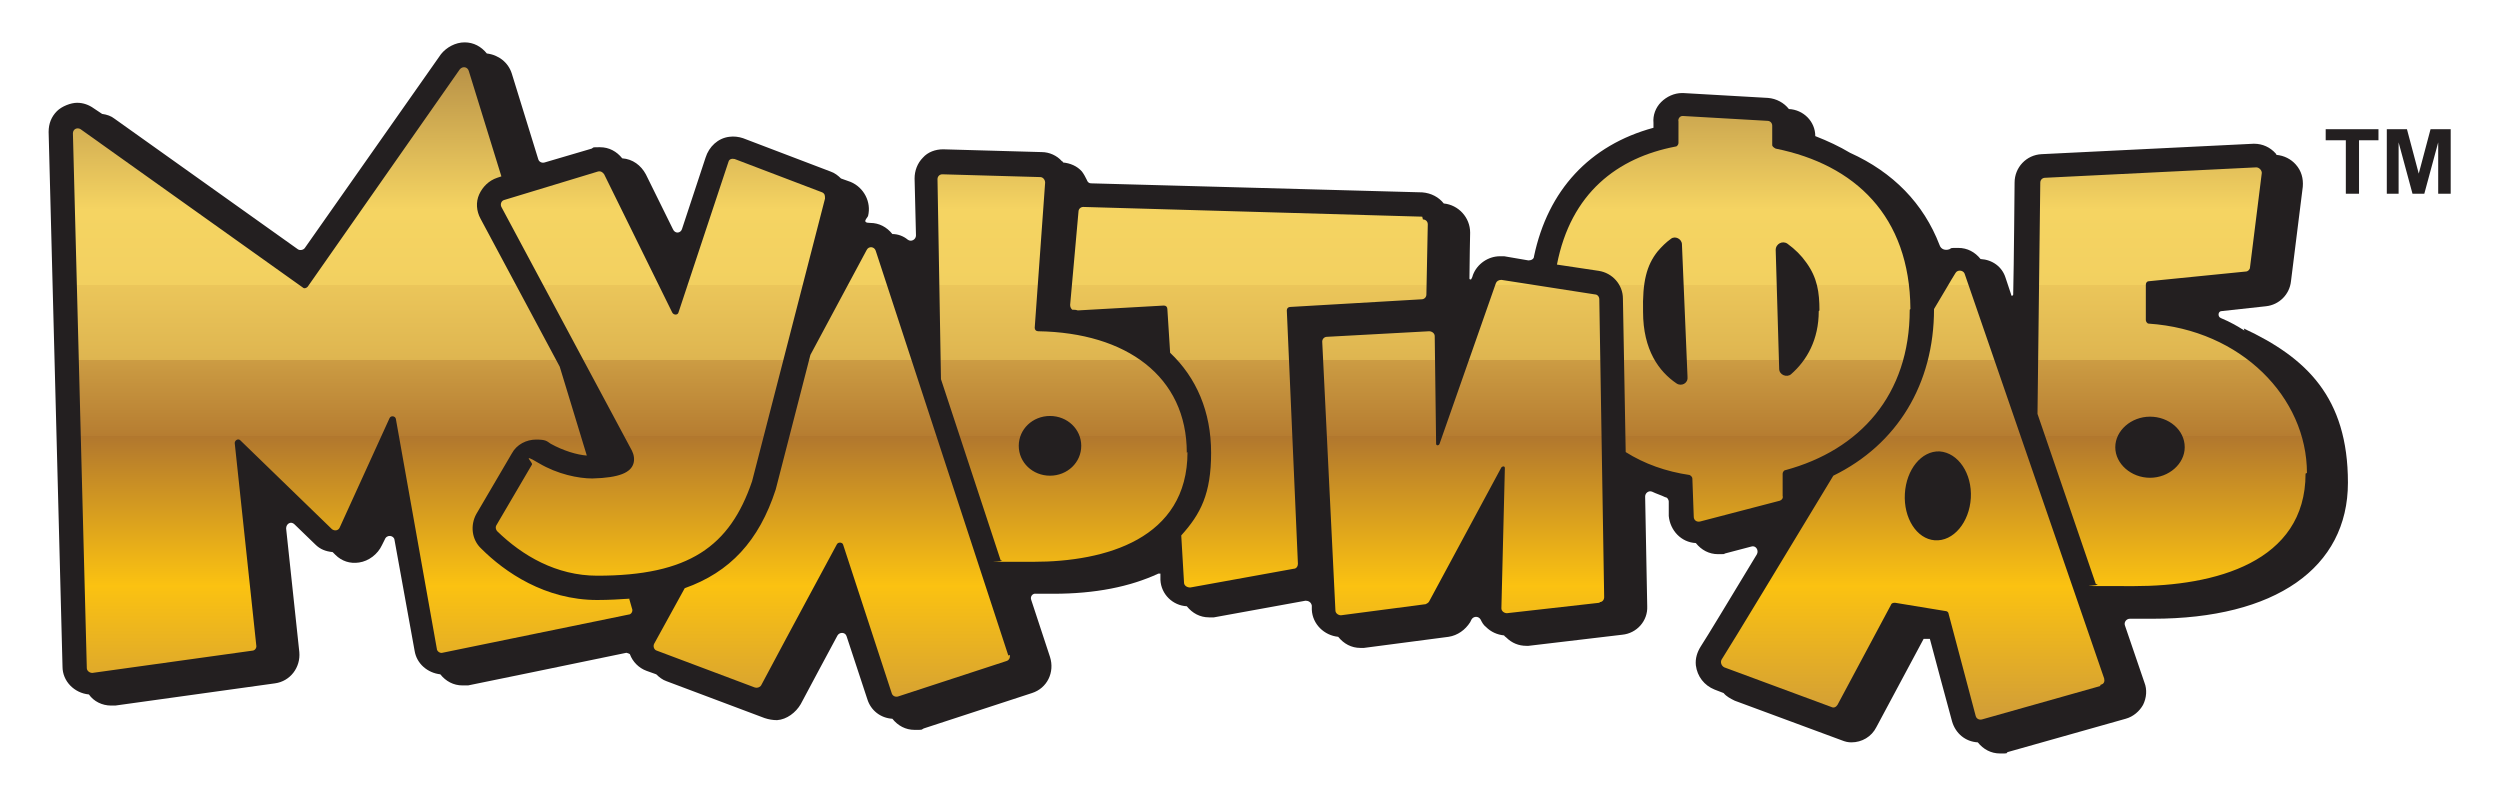 <?xml version="1.0" encoding="UTF-8"?>
<svg xmlns="http://www.w3.org/2000/svg" version="1.1" xmlns:inkscape="http://www.inkscape.org/namespaces/inkscape" xmlns:sodipodi="http://sodipodi.sourceforge.net/DTD/sodipodi-0.dtd" xmlns:svg="http://www.w3.org/2000/svg" xmlns:xlink="http://www.w3.org/1999/xlink" viewBox="0 0 360 115">
    <defs>
        <style>
            .cls-1 {
            fill: url(#linear-gradient);
            }

            .cls-1, .cls-2 {
            stroke-width: 0px;
            }

            .cls-2 {
            fill: #231f20;
            }
        </style>
        <linearGradient id="linear-gradient" x1="171.2" y1="-2.2" x2="171.2" y2="106" gradientUnits="userSpaceOnUse">
            <stop offset="0" stop-color="#966c38"/>
            <stop offset=".3" stop-color="#f5d462"/>
            <stop offset=".4" stop-color="#f2d060"/>
            <stop offset=".4" stop-color="#ebc65a"/>
            <stop offset=".5" stop-color="#deb550"/>
            <stop offset=".5" stop-color="#cc9c43"/>
            <stop offset=".6" stop-color="#b67d31"/>
            <stop offset=".6" stop-color="#b1772e"/>
            <stop offset=".8" stop-color="#fbc211"/>
            <stop offset="1" stop-color="#cb983d"/>
        </linearGradient>
    </defs>
    <g id="svg2065" sodipodi:docname="logo1.svg">
        <path class="cls-2" d="M337.8,27.9v-7.7h-2.9v-1.6h7.6v1.6h-2.8v7.7h-1.9ZM345.4,27.9v-7.4l2,7.4h1.7l2-7.4v7.4h1.8v-9.3h-2.9l-1.7,6.4-1.7-6.4h-2.9v9.3h1.8ZM323.2,47.6c-1.1-.7-2.2-1.3-3.4-1.8-.5-.2-.4-1,.1-1l6.4-.7c1.9-.2,3.4-1.7,3.6-3.6l1.7-13.6c.1-1.2-.2-2.3-1-3.2-.7-.8-1.7-1.3-2.8-1.4,0,0,0-.1-.1-.2-.8-.9-1.9-1.4-3.1-1.4h-.1s-30.5,1.5-30.5,1.5c-2.2.1-3.9,1.9-3.9,4.1,0,0-.1,12.1-.2,16.1,0,.2-.3.3-.3,0-.2-.6-.8-2.4-.8-2.4-.5-1.6-1.9-2.6-3.6-2.7-.8-1-1.9-1.6-3.2-1.6s-.9,0-1.3.2c-.6.2-1.2,0-1.4-.6-2.3-6-6.7-10.5-12.9-13.3-1.5-.9-3.2-1.7-5-2.4,0-2.1-1.7-3.8-3.8-3.9-.7-.9-1.8-1.5-3-1.6l-12.2-.7h-.2c-1.1,0-2.2.5-3,1.3-.8.8-1.2,1.9-1.1,3v.7c-9.2,2.5-15.2,9-17.2,18.5,0,.4-.4.6-.8.6l-3.5-.6c-.2,0-.4,0-.6,0-1.7,0-3.3,1.1-3.9,2.7,0,0-.1.4-.2.5,0,.2-.3.2-.3,0,0-1.7.1-6.6.1-6.6,0-2.2-1.7-4-3.8-4.2-.7-.9-1.8-1.5-3.1-1.6l-47.7-1.3c-.3,0-.5-.2-.6-.5-.2-.4-.4-.8-.7-1.2-.7-.8-1.7-1.2-2.7-1.3,0,0-.1-.2-.2-.2-.7-.8-1.8-1.3-2.9-1.3l-14.2-.4c-1.1,0-2.2.4-2.9,1.2-.8.8-1.2,1.9-1.2,3l.2,8.2c0,.6-.7,1-1.2.6-.6-.5-1.4-.8-2.2-.8-.8-1-1.9-1.6-3.2-1.6s-.4-.7-.3-1c.5-2-.6-4.1-2.5-4.9l-1.4-.5c-.4-.4-.9-.8-1.5-1l-12.6-4.8c-.6-.2-1.3-.3-2-.2-1.6.2-2.9,1.4-3.4,3l-3.4,10.3c-.2.6-1,.7-1.3,0l-3.9-7.9c-.7-1.3-1.9-2.2-3.4-2.3-.8-1-1.9-1.6-3.2-1.6s-.8,0-1.2.2l-6.8,2c-.4.1-.8-.1-.9-.5l-3.8-12.3c-.5-1.6-1.9-2.7-3.6-2.9-.8-1-1.9-1.6-3.2-1.6s-2.6.7-3.4,1.7l-19.6,27.9c-.2.3-.7.4-1,.2l-26.4-18.8c-.5-.4-1.1-.6-1.8-.7l-1.2-.8c-.7-.5-1.5-.8-2.4-.8s-2.2.5-2.9,1.2c-.8.8-1.2,1.8-1.2,3l2,77c0,2.1,1.7,3.8,3.8,4,.7,1,1.9,1.6,3.2,1.6s.4,0,.6,0l23-3.2c2.2-.3,3.7-2.3,3.5-4.5l-1.9-17.8c0-.7.7-1.1,1.2-.6l3,2.9c.7.7,1.5,1,2.5,1.1l.4.4c.9.9,2.1,1.3,3.4,1.1,1.4-.2,2.7-1.2,3.3-2.5l.4-.8c.3-.8,1.3-.6,1.4,0l2.9,16c.3,1.9,1.9,3.2,3.7,3.4.8,1,1.9,1.6,3.2,1.6s.6,0,.8,0c0,0,17.1-3.5,22.8-4.7,0,0,.4.1.5.2.4,1.1,1.3,2,2.4,2.4l1.4.5c.4.4.9.8,1.5,1l14.1,5.3c.6.2,1.2.3,1.8.3,1.4-.1,2.7-1.1,3.4-2.3,1.9-3.6,3.7-6.9,5.3-9.9.3-.5,1.1-.5,1.3.1l3,9.1c.5,1.6,1.9,2.7,3.6,2.8.8,1,1.9,1.6,3.2,1.6s.9,0,1.3-.2l15.6-5.1c2.2-.7,3.3-3,2.6-5.2l-2.7-8.2c-.2-.5.2-1,.7-.9.8,0,1.7,0,2.5,0,6,0,11-1,15.1-2.9.2,0,.3,0,.3,0,0,.2,0,.9,0,.9.1,2.1,1.8,3.7,3.8,3.8.8,1,1.9,1.6,3.2,1.6s.5,0,.7,0l13.2-2.4c.4,0,.8.2.9.7v.6c.1,2.1,1.8,3.7,3.8,3.9.8,1,1.9,1.6,3.2,1.6s.4,0,.5,0l12.2-1.6c1.3-.2,2.4-1,3.1-2.1l.2-.4c.3-.5,1-.5,1.3,0,.2.4.4.8.8,1.1.7.7,1.6,1.1,2.6,1.2,0,.1.2.2.3.3.8.8,1.8,1.2,2.9,1.2h.3s13.5-1.6,13.5-1.6c2.1-.2,3.7-2,3.6-4.1l-.3-15.8c0-.5.5-.9,1-.7.6.3,1.3.5,1.9.8.3,0,.5.4.5.6v2.1c.2,2.1,1.8,3.8,3.9,3.9.8,1,1.9,1.6,3.2,1.6s.7,0,1-.1l3.8-1c.6-.2,1.1.5.8,1.1-4.3,7.1-7,11.6-8.1,13.3-.5.8-.8,1.7-.7,2.7.2,1.6,1.2,2.9,2.7,3.5l1.3.5c.4.5,1,.8,1.6,1.1l15.4,5.7c.5.2.9.3,1.4.3,1.5,0,2.9-.8,3.6-2.2l6.8-12.7h.9c0,.1,3.2,11.9,3.2,11.9.5,1.7,1.9,2.9,3.7,3,.8,1,1.9,1.6,3.2,1.6s.8,0,1.1-.2l17-4.8c1.1-.3,2-1.1,2.5-2,.5-1,.6-2.2.2-3.2l-2.8-8.2c-.2-.5.2-1,.7-1,1.1,0,2.2,0,3.3,0,17.6,0,28.1-7.3,28.1-19.6s-6-18-15-22.2ZM152.8,63.1c-.2-.3-.5-.4-.8-.3-1.1.6-1.5,2.3-.8,3.5.2.3.5.4.8.2,1.3-.6,1.6-2.2.8-3.5ZM281.5,71.3c0-.2,0-.4,0-.7-.2-1.6-.9-1.8-1.9-.8-1.1,1-1.5,3.1-.9,4.8.2.6.5.8,1,.6,1.1-.5,1.9-2,1.9-3.8ZM311.5,63.4c-.2-.3-.6-.4-.9-.3-1.3.6-1.7,2.3-.9,3.5.2.3.6.4.9.2,1.4-.6,1.8-2.2.9-3.5Z"/>
        <path class="cls-1" d="M230.3,86.8l-13.3,1.5c-.4,0-.8-.3-.8-.7l.5-20.2c0-.3-.3-.3-.5-.1l-10.4,19.3c-.1.2-.3.3-.5.4l-12.2,1.6c-.4,0-.8-.3-.8-.7l-1.9-38.7c0-.4.3-.7.7-.7l14.7-.8c.4,0,.8.3.8.7l.2,15.5c0,.3.4.3.5,0l8.1-23.1c.1-.3.4-.5.8-.5l13.5,2.1c.3,0,.6.3.6.7l.7,42.9c0,.4-.3.7-.6.7ZM104.8,23.6l-7.1,21.4c-.1.4-.7.4-.9,0l-9.8-19.9c-.2-.3-.5-.5-.9-.4l-13.5,4.1c-.4.1-.6.6-.4,1l18.8,35.1c.3.6.4,1.3.2,1.9-.4,1.2-1.9,2-5.9,2.1-2,0-5-.6-7.7-2.2s-.8-.1-1,.2l-5.1,8.7c-.2.3-.1.7.1.9,3.6,3.5,8.5,6.4,14.4,6.4,13.2,0,19.1-4.2,22.3-13.6l10.5-40.7c0-.4,0-.7-.4-.9l-12.6-4.8c-.4-.1-.8,0-.9.4ZM145.2,94.4l-19.1-58.3c-.2-.6-1-.7-1.3-.1-1.4,2.6-4.4,8.2-8.1,15.1l-5,19.4h0c-2.4,7.4-6.6,11.9-13.1,14.2-2.1,3.8-3.7,6.7-4.4,8-.2.4,0,.9.4,1l14.1,5.3c.3.1.7,0,.9-.3,5-9.4,9.4-17.5,10.9-20.3.2-.4.8-.3.9,0l7,21.4c.1.4.5.6.9.5l15.6-5.1c.4-.1.6-.5.5-.9ZM90.8,86.2c-1.5.1-3.1.2-4.8.2h0c-7.5,0-13.3-4-16.7-7.4-1.4-1.3-1.6-3.4-.7-5l5.1-8.7c.7-1.3,2.1-2,3.5-2s1.5.2,2.1.6c1.8,1,3.8,1.6,5.2,1.7l-3.9-12.8-11.4-21.3c-.6-1.1-.7-2.4-.2-3.5.5-1.1,1.4-2,2.6-2.4l.6-.2-4.7-15.2c-.2-.6-.9-.7-1.3-.2l-21.9,31.3c-.2.2-.5.3-.7.1L11.6,18.6c-.5-.3-1.1,0-1.1.6l2,77c0,.4.4.7.8.7l23-3.2c.4,0,.7-.4.6-.8l-3.1-29.1c0-.4.5-.7.8-.4l13.2,12.8c.4.3.9.2,1.1-.2l7.2-15.8c.2-.4.8-.3.9.1l5.9,33.1c0,.4.5.7.8.6l26.8-5.5c.4,0,.7-.5.5-.9l-.4-1.4ZM332,68.2c0,12.8-13.1,16.2-24.7,16.2s-3.8,0-5.5-.3l-8.4-24.5.4-33.3c0-.4.3-.7.7-.7l30.4-1.5c.4,0,.8.4.8.8l-1.7,13.6c0,.3-.3.6-.6.6l-14,1.4c-.2,0-.4.2-.4.5,0,1.1,0,4,0,5.1,0,.2.2.5.4.5,13.4.9,22.8,10.7,22.8,21.5ZM314.6,64.4c0-2.5-2.3-4.4-5-4.4s-5,2-5,4.4,2.3,4.4,5,4.4,5-2,5-4.4ZM171,65.1c0,12.5-11.8,15.8-22.2,15.8s-3.2,0-4.7-.2l-8.6-26.1-.5-28.8c0-.4.3-.7.7-.7l14.1.4c.4,0,.7.4.7.8l-1.5,20.9c0,.3.2.5.5.5,12.7.2,21.4,6.5,21.4,17.5ZM155.7,64.2c0-2.4-2-4.3-4.5-4.3s-4.5,1.9-4.5,4.3,2,4.3,4.5,4.3,4.5-1.9,4.5-4.3ZM204.8,31.2l-48.8-1.4c-.4,0-.7.3-.7.7l-1.2,13.4c0,.3.1.5.3.7.3,0,.5,0,.8.1l12.4-.7c.3,0,.5.2.5.5l.4,6.3c3.8,3.6,5.9,8.5,5.9,14.4s-1.5,8.8-4.3,11.9l.4,6.8c0,.4.4.7.9.7l14.9-2.7c.4,0,.6-.4.6-.7l-1.6-36.5c0-.3.2-.5.5-.5l18.9-1.1c.4,0,.7-.3.7-.7l.2-10.1c0-.4-.3-.7-.7-.7ZM302.4,98.8l-17,4.8c-.4.1-.8-.1-.9-.5l-3.9-14.7c0-.2-.2-.4-.4-.4l-7.3-1.2c-.2,0-.5,0-.6.3l-7.7,14.4c-.2.3-.5.5-.9.3l-15.4-5.7c-.4-.2-.6-.7-.4-1.1,1.9-3,8.9-14.6,16.1-26.5,9.2-4.5,14.5-13.2,14.5-24,1.4-2.3,2.4-4.1,3.1-5.2.3-.5,1.1-.4,1.3.1l20.1,58.3c.1.4,0,.8-.5.9ZM279.3,65c-2.6-.1-4.8,2.6-5,6.1-.2,3.5,1.7,6.5,4.3,6.7,2.7.2,5-2.6,5.2-6.1.2-3.5-1.8-6.5-4.5-6.7ZM275,44.6c0,12.3-7.2,20.2-17.9,23.1-.2,0-.4.3-.4.5v3.2c.1.3-.1.6-.4.7l-11.5,3c-.5.1-.9-.2-.9-.7l-.2-5.5c0-.2-.2-.4-.4-.5-3.4-.5-6.5-1.6-9.2-3.3l-.4-22.1c0-2-1.5-3.7-3.5-4l-6-.9c2-10.3,8.7-15.4,17.1-17,.2,0,.4-.3.4-.5v-3.1c-.1-.4.2-.8.6-.8l12.2.7c.4,0,.7.3.7.7v2.8c0,.2.3.4.5.5,11.4,2.3,19.3,9.7,19.4,23.1ZM243,54.2l-.8-19c0-.8-1-1.3-1.6-.8-.7.5-1.3,1.1-1.9,1.8-1.6,2-2.2,4.4-2.1,8.7,0,5.5,2.3,8.6,4.8,10.3.7.5,1.7,0,1.6-.9ZM262,44.7c0-2.6-.3-4.7-1.9-6.9-.7-1-1.6-1.9-2.7-2.7-.7-.5-1.7,0-1.7.9l.5,17.1c0,.9,1.1,1.3,1.7.8,2.3-2,4-5,4-9.1Z"/>
    </g>
</svg>